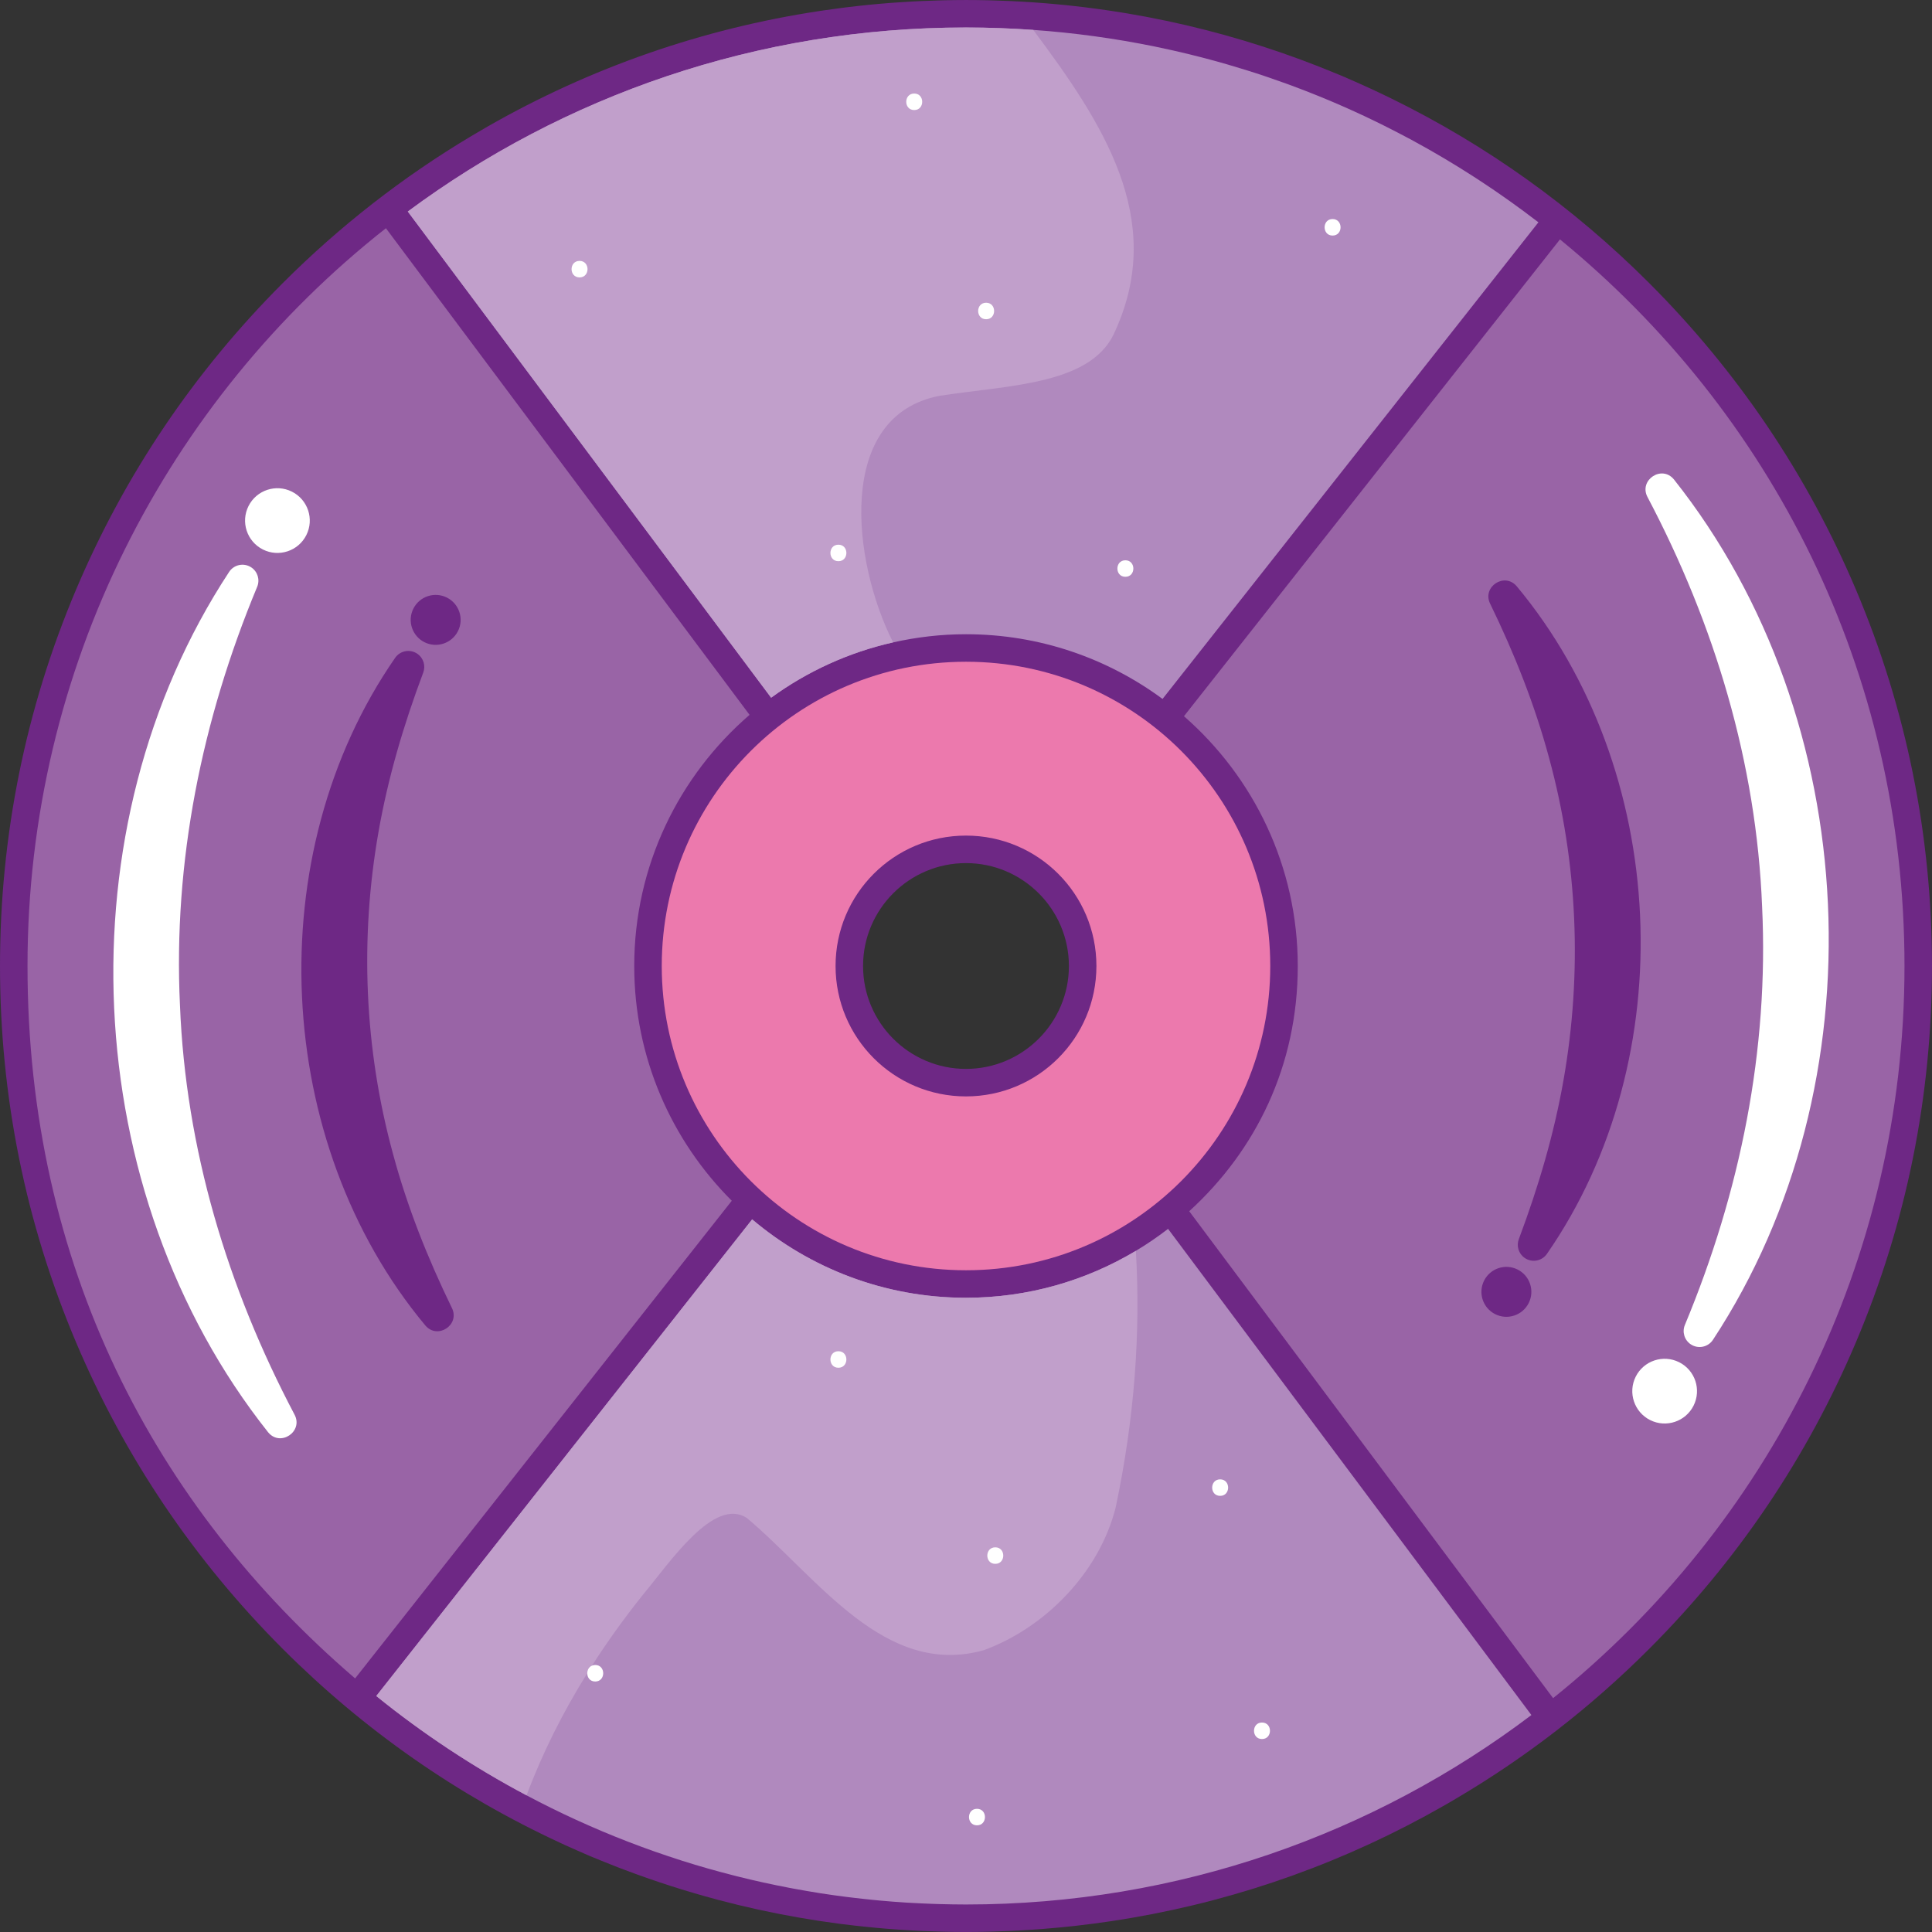 <?xml version="1.0" encoding="UTF-8"?>
<svg id="Capa_1" xmlns="http://www.w3.org/2000/svg" viewBox="0 0 1895.74 1895.74">
  <rect x="0" y="0" width="1895.74" height="1895.74" fill="#333333" stroke="none"/>
  <defs>
    <style>
      .cls-1 {
        fill: #fff;
      }

      .cls-2 {
        fill: #b089be;
      }

      .cls-3 {
        fill: #9964a6;
      }

      .cls-4 {
        fill: #6e2885;
      }

      .cls-5 {
        fill: #ec79ad;
      }

      .cls-6 {
        fill: #c19fcb;
      }
    </style>
  </defs>
  <path class="cls-4" d="M1821.24,578.91c-47.74-112.87-116.09-214.24-203.13-301.28-74.46-74.46-159.43-135.18-253.09-181.08l-1.22-.6c-4.61-2.25-9.25-4.46-13.91-6.64-1.79-.84-3.59-1.68-5.39-2.51-4.16-1.92-8.33-3.81-12.52-5.67-2.21-.98-4.43-1.94-6.65-2.91-2.84-1.24-5.66-2.51-8.52-3.72-1.24-.52-2.49-1-3.73-1.52-2.21-.92-4.43-1.81-6.64-2.71-9.85-4.03-19.74-7.92-29.69-11.6l-.25-.1c-5.04-1.86-10.09-3.65-15.15-5.43-.94-.33-1.88-.68-2.82-1.01l-1.29-.43c-5.3-1.83-10.61-3.61-15.93-5.34-1.07-.35-2.14-.69-3.21-1.04-5.69-1.83-11.39-3.62-17.11-5.34l-.23-.07c-25.14-7.56-50.57-14.05-76.23-19.47h-.06c-6.1-1.3-12.22-2.52-18.35-3.69-.68-.13-1.36-.26-2.04-.38-5.95-1.12-11.9-2.19-17.88-3.19-.58-.1-1.17-.19-1.75-.28-17.98-2.98-36.06-5.46-54.24-7.4-1.23-.13-2.45-.28-3.68-.41-4.33-.45-8.67-.83-13.02-1.22-3.07-.28-6.15-.55-9.22-.8-3.77-.3-7.55-.57-11.33-.82-3.79-.26-7.59-.49-11.39-.7-3.32-.18-6.63-.37-9.96-.51-4.6-.21-9.2-.37-13.81-.51-2.65-.08-5.29-.19-7.94-.25-7.33-.17-14.67-.27-22.03-.27h0c-7.31,0-14.6.11-21.89.27-2.28.05-4.56.13-6.84.2-5.1.15-10.19.33-15.27.56-2.52.11-5.03.24-7.55.37-5.17.28-10.33.6-15.49.96-2.13.15-4.27.28-6.4.44-14.74,1.12-29.41,2.58-44.01,4.38-1.35.17-2.69.35-4.04.52-6.26.8-12.51,1.65-18.74,2.57-1.23.18-2.46.36-3.69.55-114.71,17.38-224.5,55.55-325.33,113.25-4.22,2.4-8.39,4.88-12.57,7.35-1.19.71-2.4,1.4-3.59,2.12-67.02,39.99-128.9,88.15-184.83,144.09-87.04,87.04-155.38,188.41-203.12,301.28C25.07,695.79,0,819.92,0,947.87s25.07,252.08,74.5,368.96c47.74,112.87,116.08,214.24,203.12,301.28,79.52,79.52,171.03,143.38,272.32,190.24,1.38.64,2.76,1.3,4.14,1.93,4.25,1.94,8.53,3.83,12.81,5.71,2.23.98,4.47,1.97,6.71,2.93,1.77.76,3.52,1.56,5.29,2.31,2.3.97,4.63,1.88,6.94,2.83,2.5,1.03,5.01,2.06,7.52,3.07,4.29,1.73,8.58,3.44,12.88,5.1,1.88.73,3.76,1.43,5.64,2.14,30.14,11.44,60.72,21.29,91.7,29.55.52.14,1.03.28,1.55.42,6.06,1.6,12.13,3.14,18.22,4.62.71.17,1.41.34,2.12.51,6.11,1.47,12.22,2.88,18.35,4.23.46.1.92.2,1.38.3,25.67,5.59,51.58,10.12,77.71,13.55.74.1,1.48.21,2.21.3,4.97.64,9.95,1.21,14.93,1.77,2.45.28,4.9.56,7.36.82,4.33.45,8.67.87,13.01,1.26,3.2.29,6.4.57,9.61.83,3.89.31,7.78.61,11.68.88,3.8.26,7.6.49,11.41.7,3.44.19,6.88.4,10.33.55,4.6.21,9.21.36,13.83.51,2.75.09,5.5.2,8.26.26,7.36.17,14.73.27,22.12.27h.2s.15,0,.15,0c7.3,0,14.58-.1,21.85-.27,2.28-.05,4.55-.14,6.82-.2,5.16-.15,10.32-.34,15.47-.57,2.46-.11,4.91-.24,7.37-.37,5.28-.28,10.55-.61,15.81-.98,2.03-.14,4.07-.27,6.1-.43,22.94-1.74,45.72-4.32,68.3-7.69l.62-.09c108.54-16.25,212.6-51.13,308.88-103.52l.08-.05c5.5-2.99,10.98-6.05,16.43-9.16,1.71-.97,3.43-1.93,5.14-2.92,2.75-1.59,5.49-3.23,8.23-4.85,68.62-40.46,131.91-89.45,188.99-146.54,87.04-87.04,155.39-188.41,203.13-301.28,49.43-116.87,74.5-241.01,74.5-368.96s-25.07-252.09-74.5-368.96ZM1048.84,947.87c0,55.67-45.31,100.97-101.01,100.97s-100.97-45.29-100.97-100.97,45.29-100.97,100.97-100.97,101.01,45.29,101.01,100.97Z"/>
  <path class="cls-2" d="M876.35,630.34c23.02-5.18,46.93-8.01,71.49-8.01,72.15,0,138.86,23.62,192.88,63.49l368.81-467.68c-4.62-3.56-9.28-7.07-13.97-10.55-1.55-1.15-3.12-2.27-4.68-3.41-3.15-2.3-6.29-4.6-9.47-6.86-1.91-1.36-3.84-2.7-5.76-4.05-2.86-2-5.71-4-8.59-5.97-2.08-1.42-4.17-2.82-6.25-4.23-2.76-1.85-5.52-3.7-8.31-5.52-2.18-1.43-4.37-2.86-6.57-4.27-2.71-1.75-5.43-3.47-8.16-5.19-2.28-1.43-4.56-2.86-6.85-4.28-2.67-1.65-5.35-3.27-8.04-4.9-2.36-1.43-4.72-2.85-7.1-4.26-2.65-1.56-5.31-3.1-7.97-4.64-2.44-1.41-4.86-2.83-7.31-4.21-2.61-1.47-5.24-2.91-7.86-4.36-2.53-1.4-5.04-2.81-7.58-4.19-1.44-.78-2.91-1.53-4.35-2.3-6.56-3.5-13.17-6.92-19.82-10.26-2-1.01-3.99-2.03-6-3.02-3.2-1.58-6.43-3.12-9.65-4.67-2.01-.96-4.01-1.94-6.03-2.89-3.27-1.54-6.56-3.04-9.85-4.55-1.98-.9-3.95-1.81-5.94-2.69-3.39-1.51-6.78-3-10.19-4.48-1.87-.81-3.75-1.62-5.63-2.42-3.53-1.5-7.08-2.98-10.64-4.44-1.72-.7-3.44-1.4-5.16-2.09-3.75-1.51-7.51-3.01-11.28-4.47-1.4-.54-2.8-1.07-4.21-1.61-4.12-1.57-8.24-3.13-12.38-4.65-.66-.24-1.33-.48-2-.72-25.43-9.23-51.39-17.37-77.81-24.37l-1.32-.35c-4.94-1.3-9.89-2.55-14.86-3.77-.67-.17-1.35-.33-2.02-.5-4.93-1.2-9.88-2.36-14.84-3.47-.63-.14-1.26-.28-1.88-.42-5.09-1.14-10.2-2.24-15.33-3.29l-1.02-.21c-38.82-7.92-78.53-13.4-118.96-16.27h-.03c-21.81-1.55-43.81-2.38-66.02-2.38-205.16,0-394.63,67.13-547.71,180.58l356.52,477.06c35.24-25.67,75.8-44.42,119.7-54.3Z"/>
  <path class="cls-2" d="M1114.55,1227.36c-48.8,29.21-105.81,46.05-166.7,46.05-79.9,0-153.12-28.99-209.82-76.93l-368.83,467.7c45.74,37,95.13,69.67,147.49,97.47v.02s.67.35.67.35c7.66,4.06,15.38,8.02,23.16,11.86l.78.39c15.93,7.85,32.12,15.25,48.55,22.2.67.28,1.34.57,2.02.85,16.25,6.82,32.72,13.19,49.43,19.09.83.29,1.67.58,2.51.87,7.87,2.75,15.78,5.41,23.75,7.96.48.15.95.31,1.43.47,8.48,2.69,17.02,5.27,25.61,7.72.64.18,1.28.35,1.93.53,7.69,2.18,15.42,4.25,23.18,6.23,1.35.35,2.7.7,4.06,1.04,16.67,4.17,33.52,7.88,50.54,11.13,1.8.34,3.61.68,5.42,1.01,7.71,1.42,15.45,2.77,23.23,4,.77.12,1.53.26,2.29.38,8.46,1.32,16.96,2.5,25.49,3.58,1.91.24,3.83.46,5.75.69,6.96.84,13.95,1.6,20.96,2.29,1.9.19,3.8.39,5.7.56,8.47.77,16.98,1.44,25.51,1.98,1.56.1,3.13.17,4.69.26,7.15.42,14.32.75,21.51,1,2.34.08,4.67.17,7.01.23,8.64.24,17.29.4,25.99.4,208.35,0,400.51-69.22,554.81-185.88l-356.52-477.07c-10.09,7.77-20.62,14.99-31.59,21.55Z"/>
  <path class="cls-3" d="M348.44,1646.91l369.61-468.69c-59.1-58.97-95.72-140.46-95.72-230.34,0-98.41,43.95-186.69,113.18-246.44L378.67,223.94C164.51,392.55,26.99,654.15,26.99,947.87s124.68,530.15,321.45,699.04Z"/>
  <path class="cls-3" d="M1530.69,234.91l-368.95,467.85c68.36,59.72,111.67,147.43,111.67,245.11s-41.11,181.04-106.51,240.62l357.05,477.77c210.2-168.78,344.8-427.85,344.8-718.39s-131.72-544.08-338.06-712.96Z"/>
  <path class="cls-6" d="M876.35,630.34c-40.13-79.08-56.92-222.42,45.68-241.97,70.18-10.8,151.16-10.8,172.75-64.78,48.82-108.9-12.07-202.13-80.92-294.22-21.81-1.55-43.81-2.38-66.02-2.38-205.16,0-394.63,67.13-547.71,180.58l356.52,477.06c35.24-25.67,75.8-44.42,119.7-54.3Z"/>
  <path class="cls-6" d="M1114.55,1227.36c-48.8,29.21-105.81,46.05-166.7,46.05-79.9,0-153.12-28.99-209.82-76.93l-368.83,467.7c45.74,37,95.13,69.67,147.49,97.47,15.44-41.38,35.56-81.33,59.56-119.82,0-3.1,1.56-6.18,4.63-7.45,15.11-23.62,31.69-46.67,49.64-69.12,26.99-32.39,70.18-97.17,102.57-75.58,70.18,59.38,134.96,156.56,232.14,129.57,59.38-21.59,113.37-75.58,129.57-140.36,18.4-87.4,24.52-170.85,19.76-251.52Z"/>
  <path class="cls-5" d="M947.85,649.32c-164.85,0-298.52,133.67-298.52,298.55s133.67,298.55,298.52,298.55,298.57-133.67,298.57-298.55-133.7-298.55-298.57-298.55ZM947.84,1075.83c-70.7,0-127.96-57.27-127.96-127.96s57.26-127.96,127.96-127.96,128,57.26,128,127.96-57.3,127.96-128,127.96Z"/>
  <path class="cls-4" d="M1489.12,1245.7c-12.1-6.07-26.83-1.18-32.9,10.91-6.07,12.1-1.18,26.82,10.91,32.89,12.1,6.07,26.82,1.18,32.89-10.91,6.07-12.1,1.18-26.82-10.91-32.89Z"/>
  <path class="cls-4" d="M1488.19,575.2c-11.93-13.97-33.98.55-26.11,16.97,24.08,49.46,43.98,99.72,57.89,151.39,28.17,103.06,32.72,211.12,14.19,316.3-9.25,52.67-24.47,104.43-43.81,155.9-2.56,6.57-.4,14.29,5.64,18.51,7.1,4.97,16.89,3.24,21.86-3.86,133.46-192.53,120.24-475.41-29.65-655.22Z"/>
  <path class="cls-4" d="M416.49,630.15c12.1,6.07,26.83,1.18,32.9-10.91,6.07-12.1,1.18-26.82-10.91-32.89-12.1-6.07-26.83-1.18-32.89,10.91-6.07,12.1-1.18,26.83,10.91,32.89Z"/>
  <path class="cls-4" d="M417.42,1300.65c11.92,13.97,33.98-.55,26.11-16.97-24.08-49.46-43.98-99.72-57.89-151.39-28.17-103.06-32.72-211.12-14.19-316.3,9.25-52.67,24.47-104.43,43.81-155.9,2.56-6.57.4-14.29-5.64-18.51-7.1-4.97-16.88-3.24-21.86,3.86-133.46,192.53-120.24,475.41,29.65,655.22Z"/>
  <path class="cls-1" d="M1647.64,1336.66c-15.67-7.86-34.75-1.53-42.62,14.14-7.86,15.67-1.53,34.75,14.14,42.62,15.67,7.86,34.75,1.53,42.62-14.14,7.86-15.67,1.54-34.75-14.14-42.62Z"/>
  <path class="cls-1" d="M1642.58,470.52c-11.97-14.72-34.66.58-26.06,17.08,65.98,125.04,106.96,261.13,112.51,401.93,6.74,140.81-21.4,279.89-75.75,410.52-2.86,6.79-.56,14.89,5.82,19.09,7.21,4.76,16.92,2.77,21.68-4.44,165.12-251.18,148.51-608.83-38.2-844.18Z"/>
  <path class="cls-1" d="M257.98,539.19c15.67,7.86,34.75,1.53,42.62-14.14,7.86-15.67,1.53-34.75-14.14-42.62-15.67-7.86-34.75-1.53-42.62,14.14-7.86,15.67-1.53,34.75,14.14,42.62Z"/>
  <path class="cls-1" d="M263.04,1405.33c11.97,14.72,34.66-.58,26.06-17.08-65.98-125.04-106.97-261.13-112.51-401.93-6.74-140.81,21.4-279.88,75.75-410.52,2.86-6.79.56-14.88-5.82-19.09-7.21-4.76-16.92-2.77-21.68,4.44-165.12,251.18-148.51,608.83,38.2,844.18Z"/>
  <path class="cls-1" d="M568.67,256c-10.42,0-10.44,16.2,0,16.2s10.44-16.2,0-16.2Z"/>
  <path class="cls-1" d="M822.67,550.67c10.42,0,10.44-16.2,0-16.2s-10.44,16.2,0,16.2Z"/>
  <path class="cls-1" d="M897.07,107.99c10.42,0,10.44-16.2,0-16.2s-10.44,16.2,0,16.2Z"/>
  <path class="cls-1" d="M967.63,313.25c10.42,0,10.44-16.2,0-16.2s-10.44,16.2,0,16.2Z"/>
  <path class="cls-1" d="M1307.58,231.14c10.42,0,10.44-16.2,0-16.2s-10.44,16.2,0,16.2Z"/>
  <path class="cls-1" d="M1104.25,549.77c-10.42,0-10.44,16.2,0,16.2s10.44-16.2,0-16.2Z"/>
  <path class="cls-1" d="M822.67,1342.07c10.42,0,10.44-16.2,0-16.2s-10.44,16.2,0,16.2Z"/>
  <path class="cls-1" d="M1197.25,1451.59c-10.42,0-10.44,16.2,0,16.2s10.44-16.2,0-16.2Z"/>
  <path class="cls-1" d="M958.65,1791.06c10.42,0,10.44-16.2,0-16.2s-10.44,16.2,0,16.2Z"/>
  <path class="cls-1" d="M976.61,1534.49c10.42,0,10.44-16.2,0-16.2s-10.44,16.2,0,16.2Z"/>
  <path class="cls-1" d="M576.24,1641.83c-.01,4.06,2.59,8.12,7.82,8.12,10.42,0,10.44-16.2,0-16.2-1.21,0-2.26.24-3.19.62-3.07,1.27-4.62,4.35-4.63,7.45Z"/>
  <path class="cls-1" d="M1238.3,1690.2c-10.42,0-10.44,16.2,0,16.2s10.44-16.2,0-16.2Z"/>
</svg>